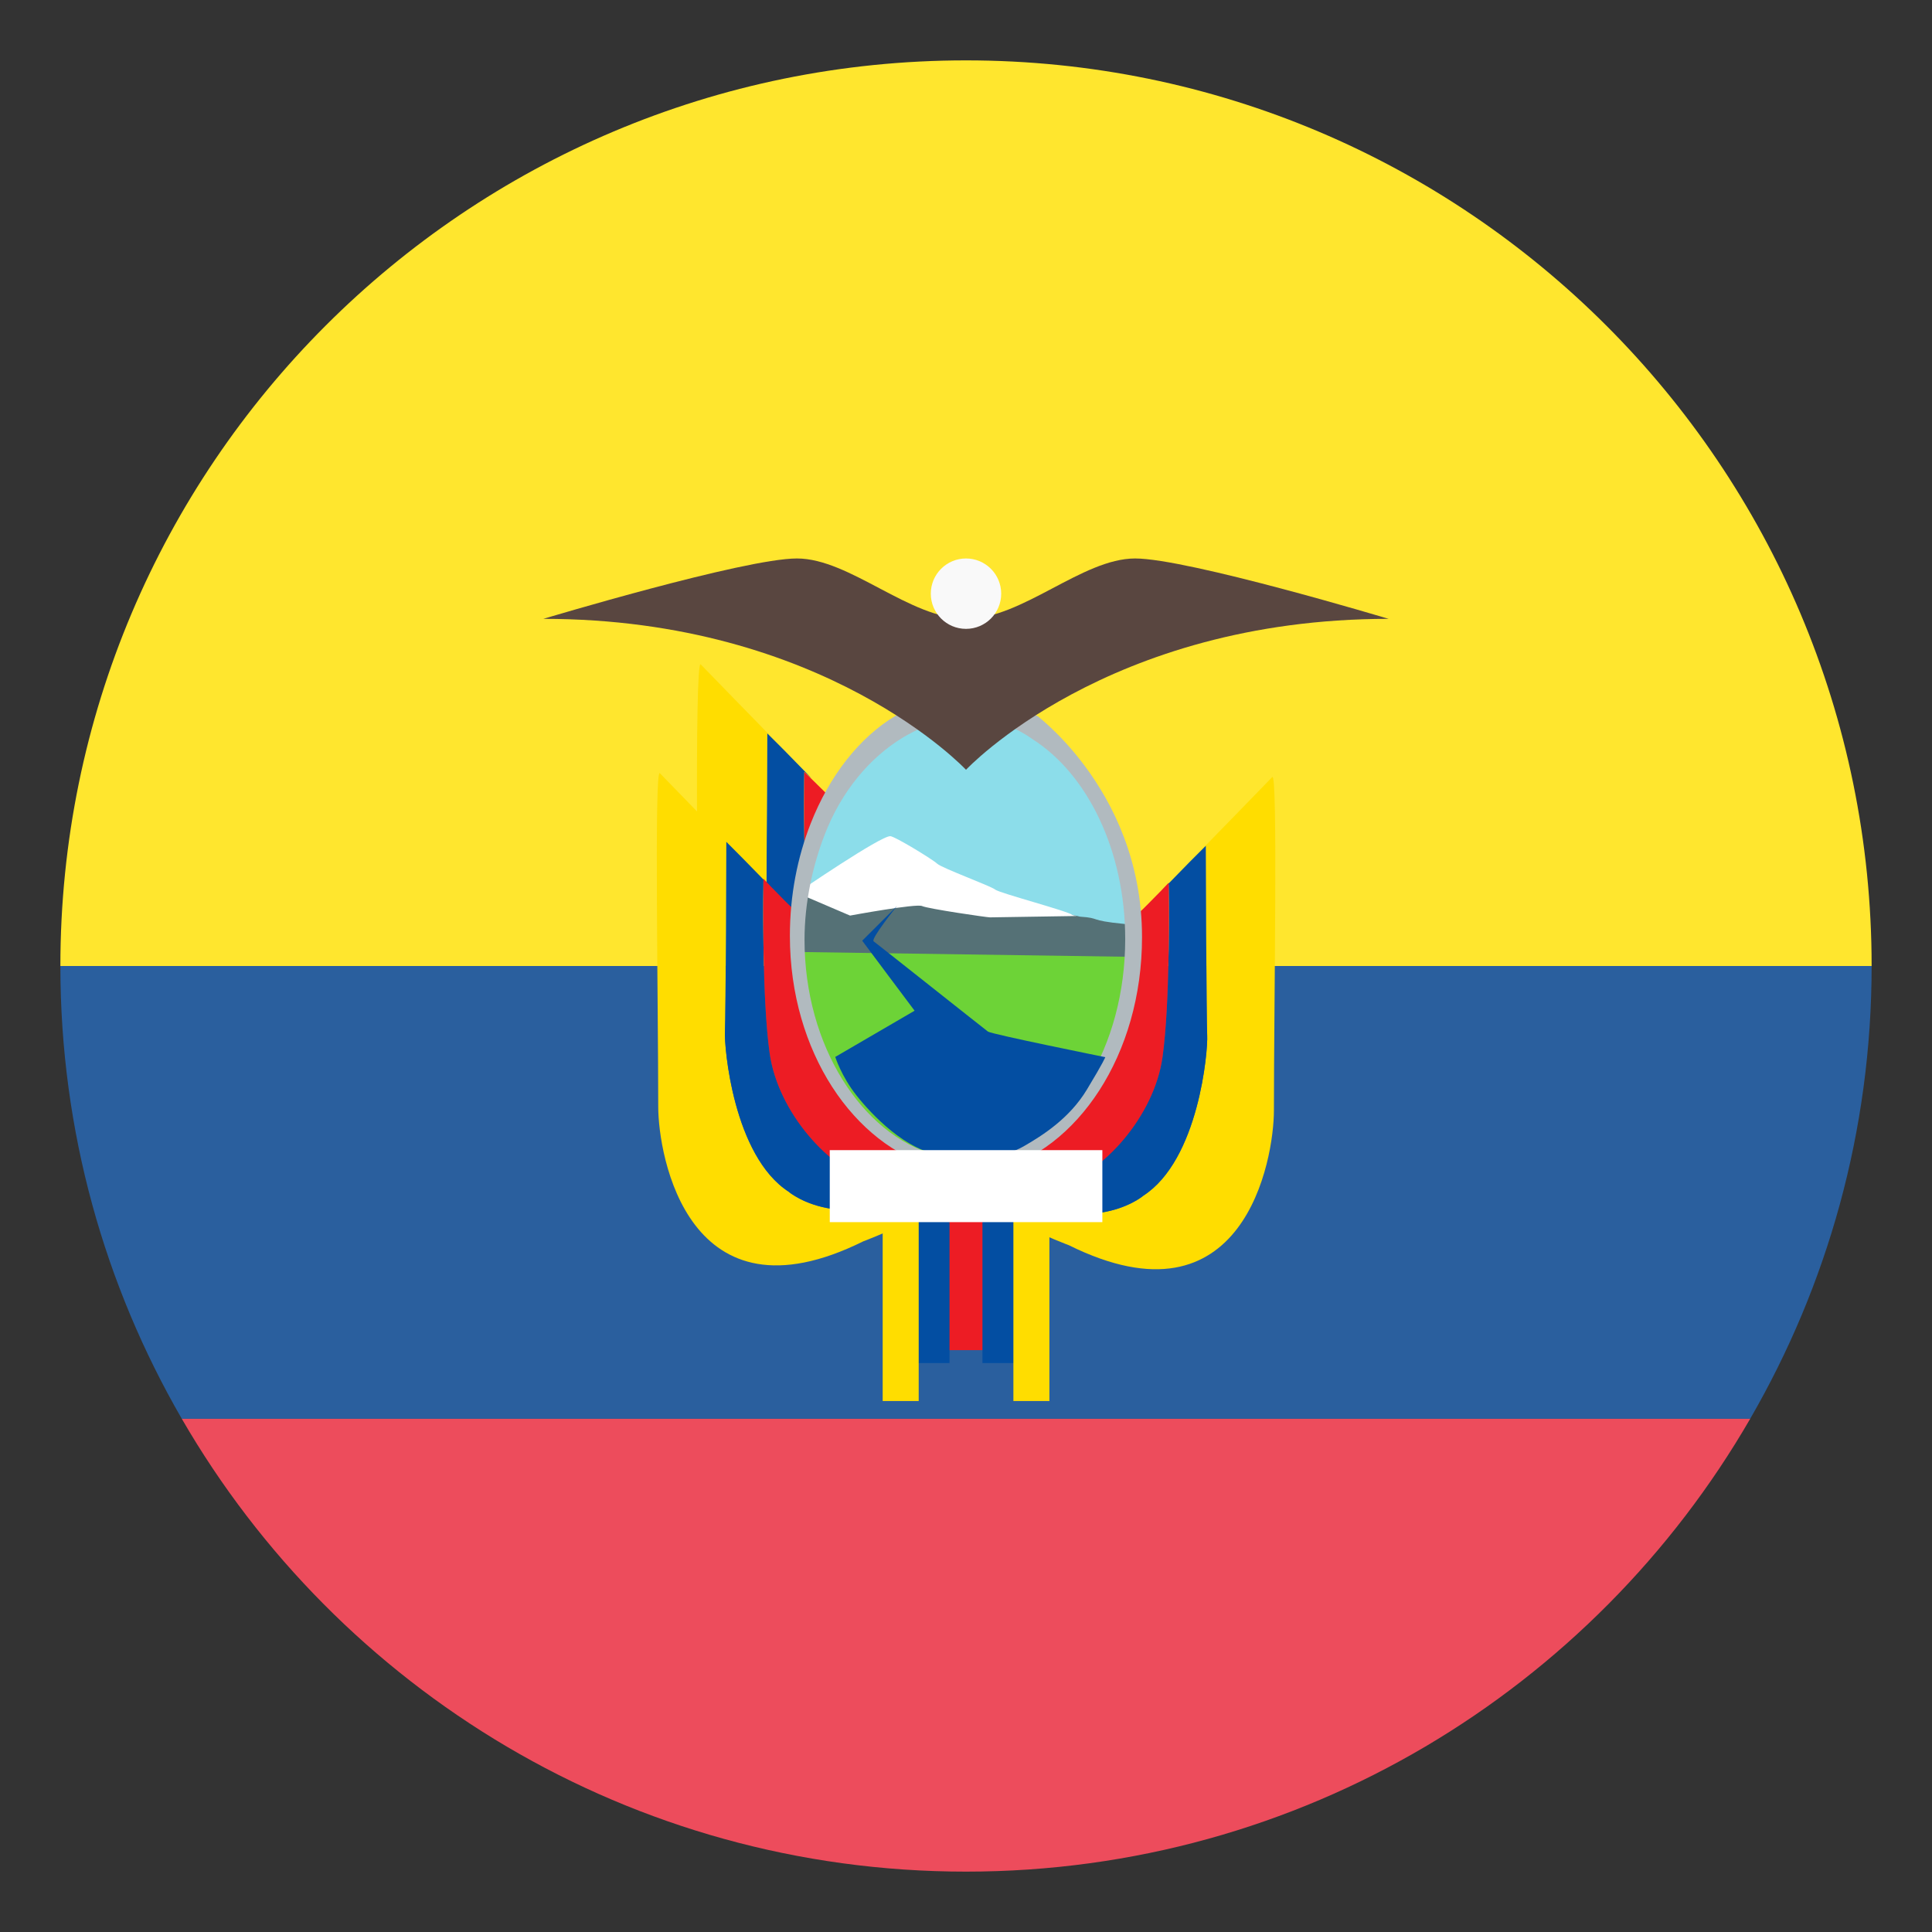 <svg xmlns="http://www.w3.org/2000/svg" viewBox="0 0 64 64" enable-background="new 0 0 64 64"><rect x="0" y="0" width="64" height="64" fill="#333333" stroke="none"/><path fill="#2a5f9e" d="M62,32H2c0,5.467,1.469,10.586,4.023,15h51.953C60.531,42.586,62,37.467,62,32z"/><path fill="#ffe62e" d="M32,2C15.432,2,2,15.432,2,32h60C62,15.432,48.568,2,32,2z"/><path fill="#ed4c5c" d="m32 62c11.1 0 20.789-6.03 25.977-15h-51.954c5.188 8.965 14.875 15 25.977 15"/><g transform="matrix(1.146 0 0 1.171 33.18 82.14)"><path fill="#034ea2" d="m-6.801-44.869l.721.713.338-.815.064-.5c-.051-1.433-.025-2.84-.025-2.84l.212.185c-.236-.236-.514-.514-.809-.81l-.477-.468c.001-.002-.008 3.01-.024 4.535"/><path fill="#ed1c24" d="m-5.678-45.47l.716-2.127-.74-.713c0 0-.026 1.408.024 2.84"/><path fill="#fd0" d="m-6.776-49.41l.477.469c-.867-.869-1.883-1.887-2.398-2.409-.095-.096-.118 2.076-.107 4.497l2 1.981c.015-1.525.024-4.538.024-4.538"/></g><g transform="matrix(-1.146 0 0 1.171 1405.85 82.14)"/><g transform="matrix(1.146 0 0 1.171 33.18 82.14)"><path fill="#fd0" d="m-6.148-36.428c-1.611-1.015-1.875-4.112-1.85-4.534.025-.423.04-5.37.04-5.37l.477.469c-.868-.869-1.883-1.887-2.398-2.409-.165-.167-.047 6.481-.047 9.433 0 1.384.863 6.267 5.927 3.81 0 0 2.53-.909 3.27-2-.172 0-.342-.011-.511-.032-.077.041-.159.08-.245.115-2.921 1.97-4.663.521-4.663.522"/><path fill="#034ea2" d="m-7.997-40.962c-.025.423.239 3.52 1.849 4.534 0 0 1.742 1.448 4.663-.52-.883.365-1.604.442-2.076.302-1.412-.418-2.905-2.048-3.143-3.699-.239-1.651-.18-4.892-.18-4.892l.212.185c-.236-.236-.514-.514-.809-.81l-.477-.469c.001-.001-.014 4.946-.039 5.369"/><path fill="#ed1c24" d="m-5.93-43.1c-.014-.149-.025-.681-.026-1.262-.333-.334.063.075-.712-.701l-.216-.223c0 0 0 .068-.001.106-.007.449-.04 3.315.18 4.832.239 1.652 1.691 3.282 3.103 3.7.472.139 1.234.063 2.117-.302.059-.04.12-.081.18-.124-2.553-.363-4.315-2.744-4.625-6.03"/></g><g transform="matrix(1.146 0 0 1.171 33.18 82.14)"><path fill="#fd0" d="m4.092-36.32c1.611-1.014 1.875-4.112 1.85-4.534-.026-.423-.039-5.369-.039-5.369l-.477.469c.867-.869 1.883-1.887 2.397-2.409.165-.167.048 6.481.048 9.433 0 1.384-.864 6.267-5.928 3.81 0 0-2.53-.908-3.269-2 .172 0 .343-.012.511-.033.077.041.159.08.246.116 2.92 1.968 4.661.52 4.661.52"/><path fill="#034ea2" d="m5.942-40.851c.025.423-.239 3.52-1.85 4.534 0 0-1.741 1.448-4.662-.52.883.364 1.604.441 2.076.302 1.412-.419 2.905-2.049 3.143-3.699.239-1.651.179-4.893.179-4.893l-.211.186c.235-.236.513-.514.808-.81l.478-.469c0 0 .014 4.946.039 5.369"/><path fill="#ed1c24" d="m3.874-42.988c.014-.149.026-.681.026-1.262.334-.333-.063.075.713-.701l.216-.222c0 0 .001.067.002.106.007.449.039 3.314-.181 4.832-.239 1.651-1.69 3.282-3.103 3.699-.472.14-1.234.063-2.117-.302-.059-.04-.119-.082-.181-.124 2.554-.363 4.316-2.744 4.625-6.03"/></g><path fill="#8cddea" d="m26.27 31.03c0 4.072 2.564 7.371 5.728 7.371s5.728-3.3 5.728-7.371-2.564-7.372-5.728-7.372-5.728 3.3-5.728 7.372"/><path fill="#6dd337" d="m26.26 31.3c0 4.07 2.564 7.371 5.729 7.371 3.163 0 5.728-3.301 5.728-7.371h-11.457"/><path fill="#557176" d="m26.547 31.537l10.771.157c0 0 .052-.751.052-.839 0-.087.186-.218-.142-.25-1.203-.117-.738-.192-1.449-.239-.17-.035-4.781-1.096-5.191-1.148-.411-.053-3.972.484-3.972.484l-.069 1.835"/><path fill="#fff" d="m26.425 29.588l1.734.742c0 0 2.194-.406 2.386-.316.191.09 2.145.375 2.249.375.103 0 2.873-.045 2.873-.045l-.135-.032c-.162-.135-2.422-.725-2.568-.845-.147-.12-1.756-.707-1.918-.856-.162-.151-1.405-.906-1.553-.912-.326-.011-3.059 1.86-3.059 1.86"/><path fill="#b1babf" d="m34.444 23.765c0 0-1.1-.683-2.534-.666-1.051.013-2.25.616-2.25.616-1.203.721-2.19 1.997-2.806 3.567-.437 1.115-.688 2.369-.688 3.721 0 3.853 2.138 6.936 4.809 7.67 0 0 .397.175.94.175.543 0 1.043-.069 1.043-.069 2.724-.678 4.873-3.83 4.873-7.734.002-5.064-3.907-7.606-3.387-7.28m-1.482 14.512c0 0-.549.1-1.039.1-.489 0-.957-.126-.957-.126-2.405-.672-4.315-3.593-4.315-7.12 0-1.238.273-2.461.667-3.481.554-1.438 1.495-2.551 2.578-3.21 0 0 1.092-.681 2.038-.692 1.291-.015 2.269.738 2.269.738 1.813 1.15 3.071 3.684 3.071 6.625-.001 3.574-1.86 6.546-4.312 7.166"/><path fill="#034ea2" d="m32.22 32.886c-.002 0-.001 0 0 0 .003-.001.004-.001.004-.001 0-.001-.002 0-.004.001m-3.658-1.724c.026.04 1.735 2.319 1.735 2.319l-2.628 1.531c0 0 .199.636.7 1.271.5.636 1.658 1.861 2.849 1.985 1.192.123 2.038.079 2.686-.291.647-.371 1.528-.936 2.099-1.88.57-.943.611-1.077.611-1.077s-3.767-.76-3.887-.848c-.121-.089-3.684-2.916-3.787-2.99-.106-.077.773-1.167.773-1.167l-1.151 1.147z"/><path fill="#ed1c24" d="m31.05 39.802h1.89v4.923h-1.89z"/><g fill="#034ea2"><path d="m29.564 40.23h1.89v4.923h-1.89z"/><path d="m32.545 40.23h1.891v4.923h-1.891z"/></g><g fill="#fd0"><path d="m29.24 40.23h1.193v6.181h-1.193z"/><path d="m33.57 40.23h1.193v6.181h-1.193z"/></g><path fill="#fff" d="m27.487 38.1h9.03v2.385h-9.03z"/><path fill="#594640" d="m37.602 18.5c-1.753 0-3.735 2-5.602 2s-3.849-2-5.601-2c-1.747 0-8.399 2-8.399 2 9.335 0 14 5 14 5s4.664-5 14-5c0 0-6.651-2-8.398-2"/><circle fill="#f9f9f9" cx="32" cy="19.666" r="1.166"/></svg>